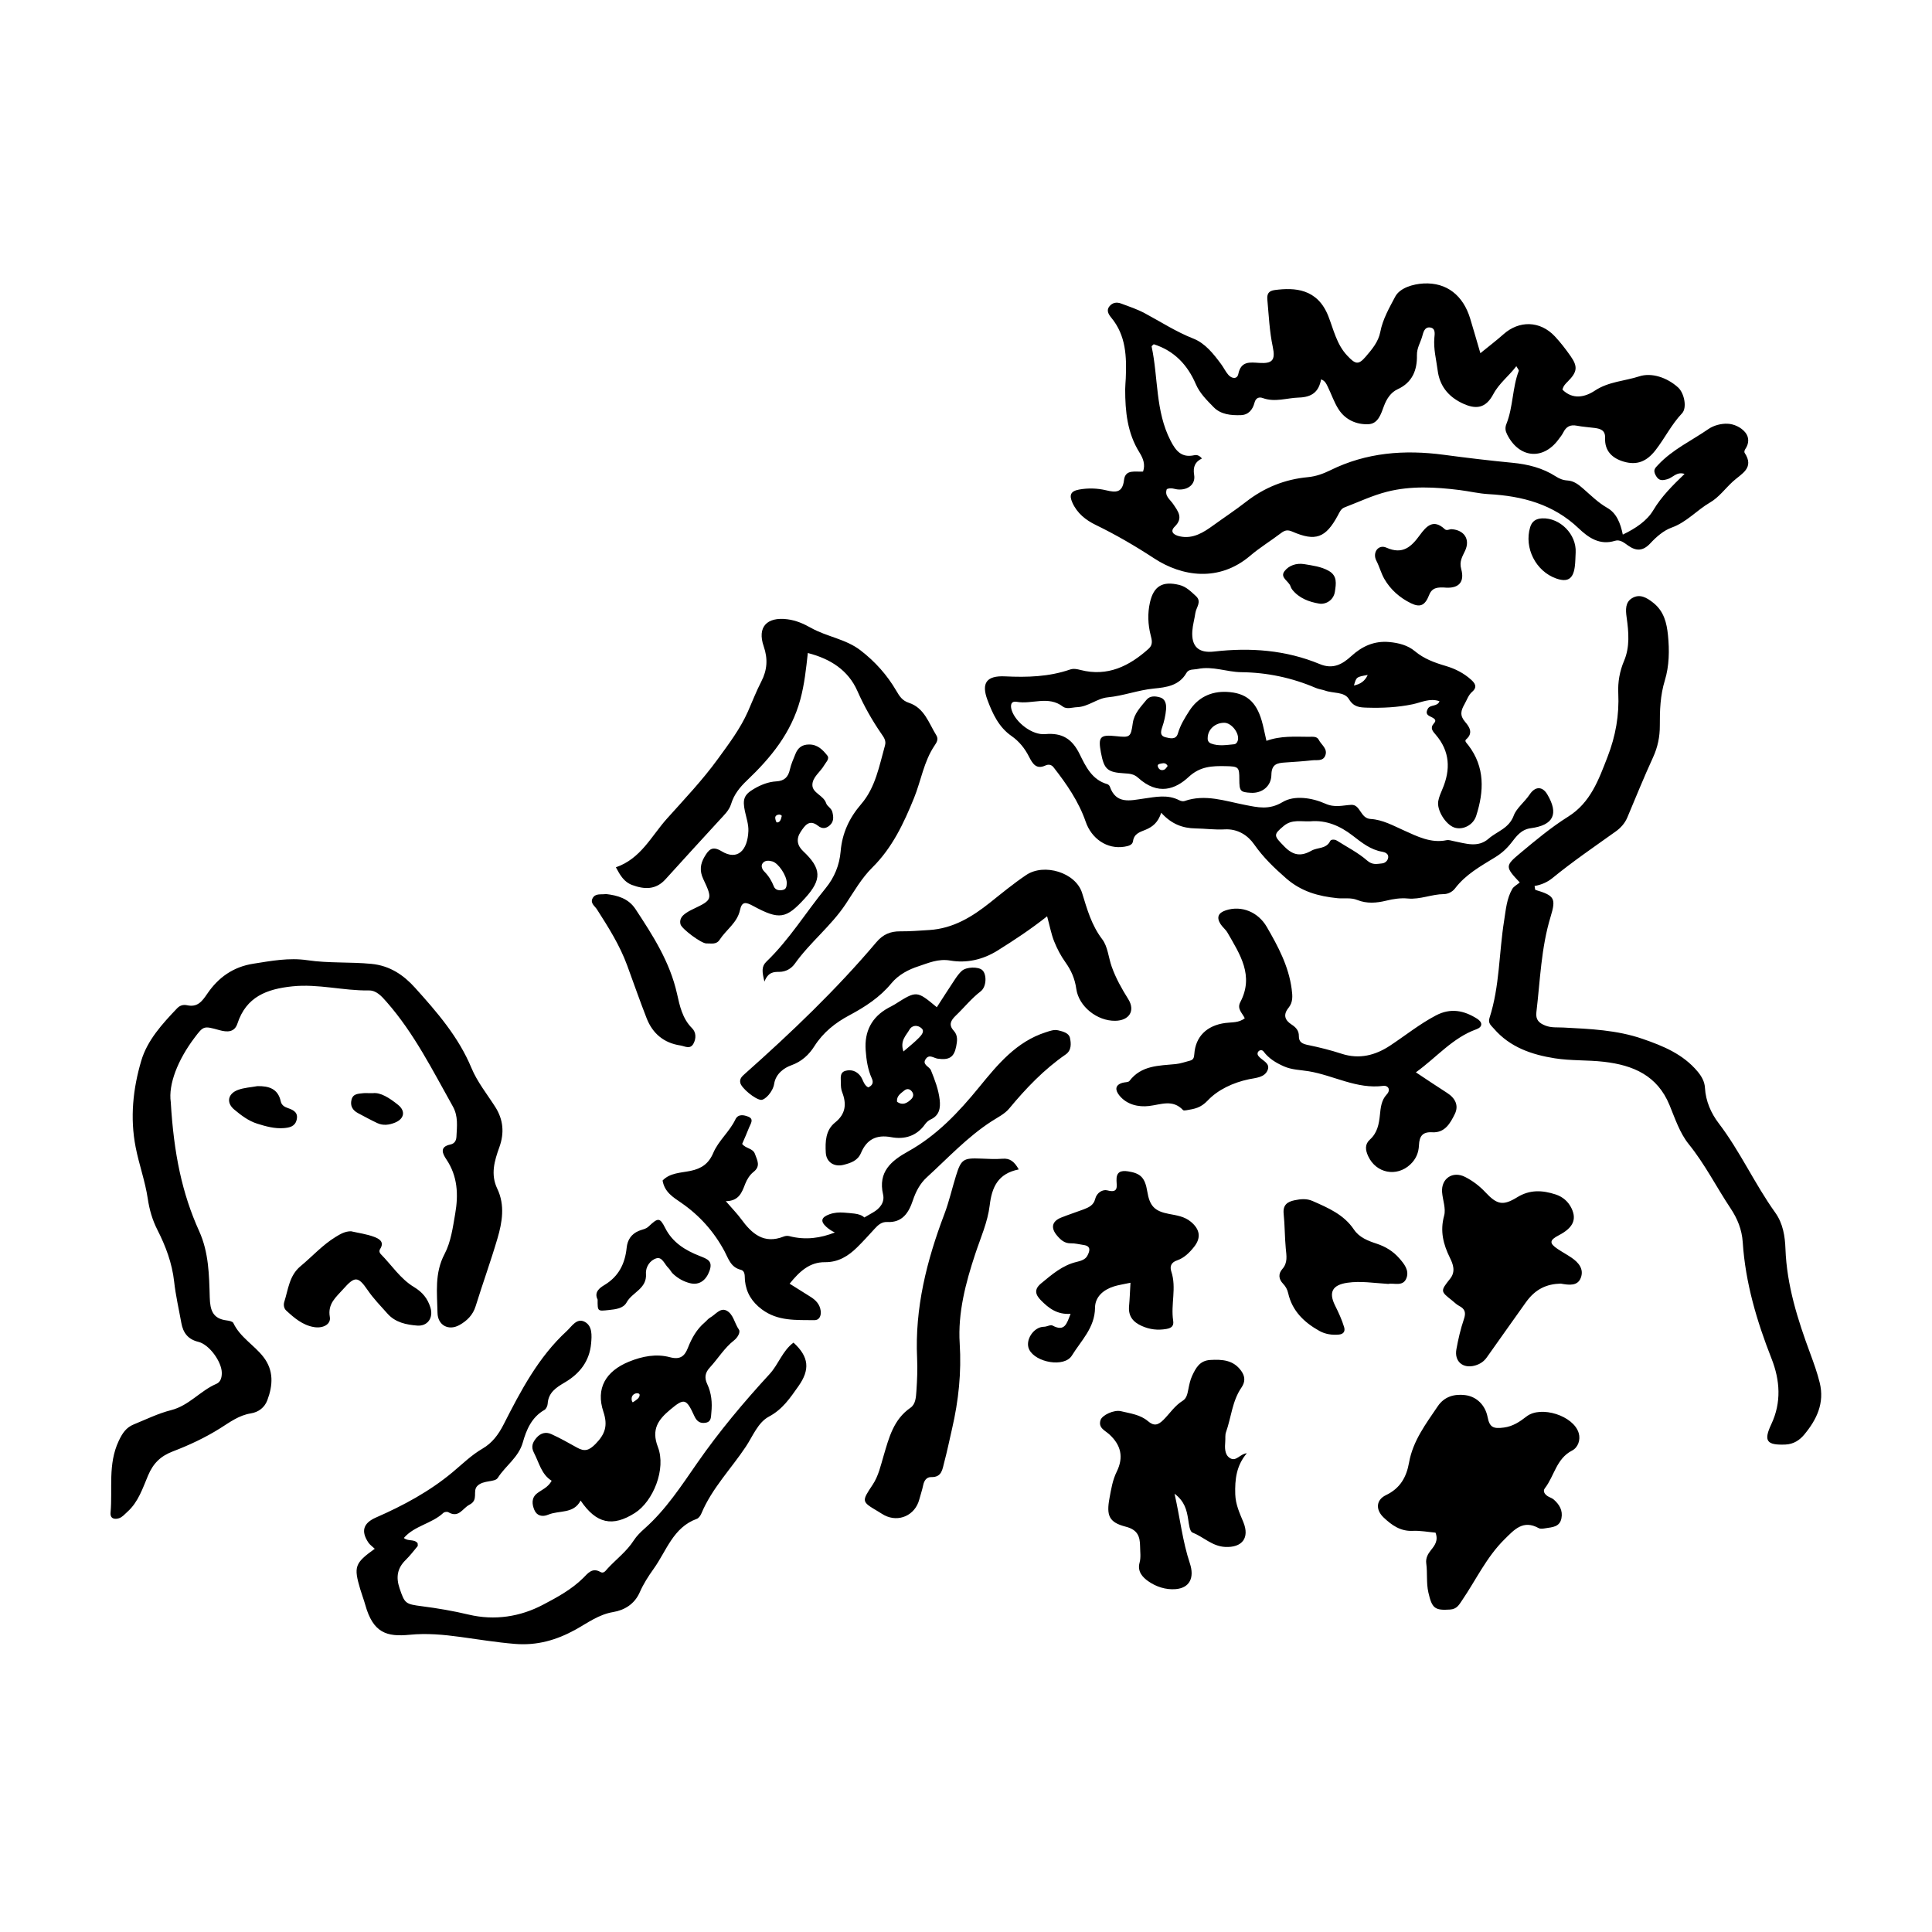 <?xml version="1.0" encoding="UTF-8"?>
<!-- Uploaded to: ICON Repo, www.svgrepo.com, Generator: ICON Repo Mixer Tools -->
<svg fill="#000000" width="800px" height="800px" version="1.1" viewBox="144 144 512 512" xmlns="http://www.w3.org/2000/svg">
 <path d="m365.25 470.62c-0.809-0.375-1.57-0.863-2.262-1.488-1.676-1.527-1.328-2.559 0.855-3.344 1.234-0.441 2.481-0.527 3.766-0.434 0.949 0.082 1.906 0.133 2.852 0.262 1.016 0.137 1.965 0.402 2.59 1.027 0.77-0.445 1.539-0.895 2.312-1.332 1.773-1.012 3.152-2.652 2.66-4.777-1.383-5.981 2.168-8.918 6.629-11.391 7.609-4.223 13.414-10.398 18.844-17.051 4.902-6 9.84-12.035 17.656-14.535 1.082-0.344 2.156-0.773 3.309-0.5 1.258 0.297 2.793 0.703 3.078 1.961 0.336 1.484 0.469 3.324-1.121 4.422-5.766 3.984-10.527 8.973-14.977 14.34-1.191 1.441-3.066 2.34-4.688 3.394-6.402 4.148-11.555 9.73-17.133 14.824-1.836 1.676-2.918 3.789-3.711 6.144-1.082 3.219-2.758 5.918-6.805 5.703-1.438-0.074-2.391 0.777-3.289 1.762-1.527 1.668-3.043 3.356-4.656 4.941-2.356 2.324-4.988 3.977-8.539 3.945-4.074-0.039-6.742 2.461-9.363 5.699 2.008 1.258 3.738 2.359 5.484 3.441 1.434 0.887 2.535 2.016 2.754 3.766 0.16 1.297-0.359 2.484-1.688 2.461-4.785-0.074-9.645 0.316-13.887-2.848-2.652-1.977-4.164-4.414-4.5-7.621-0.117-1.113 0.188-2.566-1.148-2.898-2.652-0.66-3.266-3.035-4.266-4.894-2.816-5.238-6.617-9.496-11.488-12.855-2.117-1.461-4.41-2.801-4.926-5.891 1.953-2.055 4.836-2.027 7.391-2.555 2.945-0.609 4.832-1.91 6.047-4.777 1.383-3.254 4.309-5.606 5.852-8.852 0.73-1.543 2.293-1.191 3.422-0.734 1.605 0.645 0.59 1.887 0.215 2.859-0.57 1.48-1.23 2.926-1.84 4.356 0.949 1.281 2.852 1.094 3.402 2.684 0.574 1.645 1.578 3.188-0.395 4.742-0.969 0.762-1.738 1.977-2.191 3.144-0.887 2.305-1.664 4.57-5.152 4.602 1.785 2.07 3.031 3.324 4.062 4.734 2.832 3.879 6.016 6.731 11.289 4.637 0.43-0.172 0.992-0.23 1.434-0.117 4.457 1.16 8.402 0.496 12.121-0.957zm180.59-229.57c-2.008 2.641-4.543 4.5-6.098 7.406-1.98 3.715-4.566 4.238-8.473 2.285-3.602-1.797-5.762-4.59-6.277-8.59-0.371-2.871-1.133-5.691-0.871-8.645 0.09-1.008 0.383-2.562-1.195-2.727-1.414-0.148-1.734 1.309-2.019 2.336-0.461 1.668-1.445 3.086-1.406 5.043 0.078 3.863-1.16 7.195-5.152 9.016-1.75 0.801-2.883 2.523-3.586 4.422-0.785 2.117-1.535 4.711-4.125 4.824-3.148 0.137-6.102-1.164-7.898-3.945-1.203-1.867-1.91-4.047-2.902-6.055-0.348-0.703-0.66-1.496-1.734-1.883-0.609 3.258-2.359 4.719-5.934 4.824-3.172 0.098-6.293 1.309-9.523 0.125-1.023-0.375-1.867 0-2.184 1.215-0.484 1.883-1.609 3.254-3.641 3.316-2.594 0.082-5.285-0.16-7.184-2.102-1.789-1.832-3.684-3.68-4.731-6.113-2.207-5.129-5.727-8.852-11.152-10.574-0.195 0.207-0.594 0.457-0.559 0.617 1.777 8.285 0.969 17.07 5.016 24.934 1.391 2.699 2.891 4.598 6.262 3.863 0.578-0.129 1.277-0.074 2.051 0.863-1.789 0.871-2.418 2.172-2.062 4.356 0.41 2.481-1.617 4.035-4.242 3.856-0.938-0.062-1.844-0.594-3-0.102-0.688 1.809 0.863 2.723 1.703 3.992 1.219 1.832 2.758 3.629 0.402 5.941-1.391 1.363-0.254 2.234 1.297 2.582 3.555 0.797 6.398-1.086 8.934-2.922 2.875-2.082 5.848-4.039 8.652-6.223 4.828-3.762 10.258-5.961 16.363-6.531 2.094-0.191 4.086-0.895 5.965-1.824 9.57-4.734 19.66-5.496 30.074-4.109 6.062 0.809 12.137 1.535 18.219 2.121 4.09 0.395 7.949 1.359 11.414 3.578 0.992 0.641 1.953 1.039 3.125 1.109 1.699 0.098 2.941 1.066 4.199 2.168 2.051 1.793 3.965 3.719 6.402 5.109 2.426 1.387 3.473 4.035 4.09 7.066 3.438-1.645 6.41-3.668 8.055-6.422 2.188-3.664 5.062-6.527 8.316-9.656-2.102-0.676-3.117 0.988-4.5 1.379-1.348 0.379-2.336 0.57-3.18-1.051-0.723-1.395-0.156-1.855 0.707-2.769 3.812-4.062 8.855-6.375 13.332-9.477 1.371-0.949 3.363-1.457 5.039-1.383 1.68 0.07 3.535 0.914 4.672 2.281 1.082 1.305 1.047 2.981-0.012 4.492-0.164 0.238-0.285 0.723-0.156 0.918 2.691 4.051-0.816 5.539-3.07 7.59-2.031 1.848-3.731 4.223-6.039 5.562-3.527 2.043-6.223 5.246-10.219 6.68-2.117 0.762-4.066 2.457-5.637 4.156-1.961 2.125-3.789 2.102-5.894 0.613-1.074-0.758-2.156-1.684-3.492-1.266-4.047 1.27-7.082-0.883-9.594-3.281-6.75-6.441-14.973-8.594-23.883-9.086-2.598-0.145-5.109-0.762-7.668-1.082-6.426-0.801-12.922-1.168-19.25 0.441-3.867 0.98-7.539 2.727-11.285 4.16-0.957 0.367-1.289 1.254-1.766 2.137-3.227 5.969-5.902 6.938-12.035 4.285-1.273-0.555-2.004-0.387-3.008 0.375-2.691 2.051-5.609 3.82-8.176 6.008-8.262 7.035-18.062 5.539-25.465 0.691-5-3.273-10.109-6.25-15.465-8.852-2.68-1.301-4.922-3.098-6.188-5.894-0.906-2.008-0.469-3.062 1.723-3.473 2.394-0.445 4.859-0.379 7.231 0.188 2.543 0.609 4.324 0.703 4.727-2.738 0.34-2.934 3.066-2.07 5.043-2.231 0.648-1.895 0.012-3.512-0.957-5.059-3.215-5.141-3.789-10.879-3.781-16.746 0.004-0.969 0.117-1.934 0.156-2.906 0.238-5.719 0.086-11.336-3.848-16.078-0.707-0.855-1.398-1.953-0.438-3.059 0.805-0.926 1.848-1.133 3.074-0.672 2.113 0.789 4.242 1.492 6.254 2.57 4.258 2.281 8.301 4.918 12.859 6.711 3.144 1.234 5.363 4.055 7.391 6.805 0.672 0.906 1.156 1.965 1.895 2.809 0.898 1.023 2.34 1.219 2.637-0.227 0.715-3.492 3.086-3.094 5.566-2.938 3.418 0.211 4.32-0.691 3.574-4.207-0.879-4.144-1.055-8.328-1.441-12.508-0.148-1.598 0.324-2.387 1.992-2.602 5.199-0.68 11.277-0.43 14.164 6.93 1.402 3.57 2.203 7.461 4.988 10.43 2.184 2.328 2.965 2.59 4.945 0.273 1.641-1.926 3.332-3.875 3.848-6.566 0.641-3.352 2.402-6.391 3.938-9.301 1.246-2.359 4.766-3.352 7.508-3.5 6.18-0.328 10.512 3.207 12.359 9.273 0.879 2.894 1.711 5.809 2.707 9.199 2.234-1.824 4.242-3.34 6.117-5.012 4.176-3.723 9.711-3.598 13.594 0.523 1.539 1.637 2.922 3.445 4.215 5.289 1.941 2.769 1.75 4.191-0.762 6.707-0.578 0.582-1.156 1.105-1.41 2.156 2.727 2.723 5.984 1.992 8.574 0.27 3.641-2.418 7.918-2.539 11.805-3.801 3.207-1.039 7.305 0.273 10.254 2.941 1.66 1.496 2.43 5.41 1.059 6.856-2.812 2.957-4.574 6.625-7.051 9.801-2.316 2.961-4.883 4.047-8.41 3.008-3.047-0.898-5.082-2.828-4.934-6.277 0.086-2.004-1.18-2.434-2.723-2.641-1.602-0.211-3.223-0.305-4.801-0.609-1.699-0.332-2.785 0.258-3.539 1.77-0.352 0.703-0.871 1.332-1.348 1.969-4.121 5.512-10.441 4.828-13.566-1.445-0.457-0.918-0.578-1.742-0.172-2.758 1.801-4.523 1.547-9.535 3.281-14.086 0.062-0.176-0.254-0.496-0.656-1.215zm-39.379 81.82c-0.77 1.684-1.984 2.434-3.652 2.797 0.641-2.273 0.641-2.273 3.652-2.797zm-15.262 38.789c-2.336 0.109-4.805-0.586-6.941 1.18-2.945 2.43-2.668 2.637 0.078 5.469 2.398 2.473 4.484 2.68 7.227 1.125 1.605-0.91 3.906-0.402 4.957-2.562 0.219-0.457 1.184-0.469 1.785-0.09 2.707 1.715 5.629 3.195 8.012 5.281 1.414 1.238 2.594 0.879 3.938 0.75 0.84-0.082 1.523-0.719 1.633-1.566 0.133-1.016-0.875-1.406-1.531-1.516-3.18-0.531-5.492-2.441-7.949-4.332-3.234-2.488-6.91-4.141-11.207-3.738zm-39.465-2.262c-0.84 2.582-2.289 3.723-4.133 4.492-1.457 0.609-3.051 0.984-3.344 3.043-0.145 1.027-1.242 1.285-2.266 1.453-4.688 0.762-8.75-2.203-10.273-6.621-1.836-5.328-5.051-10-8.527-14.434-0.469-0.602-1.207-0.898-2.144-0.465-2.426 1.117-3.394-0.457-4.359-2.356-1.094-2.16-2.594-4.047-4.641-5.469-3.359-2.336-5.008-5.914-6.363-9.547-1.672-4.481-0.242-6.484 4.66-6.25 5.867 0.285 11.617 0.121 17.227-1.809 0.922-0.316 1.812-0.133 2.801 0.121 7.137 1.824 12.883-1.004 18.043-5.648 1.191-1.07 0.848-2.297 0.523-3.57-0.734-2.863-0.836-5.793-0.199-8.645 0.992-4.434 3.402-5.766 7.812-4.672 1.824 0.453 3.074 1.758 4.379 2.945 1.629 1.484 0.062 3-0.148 4.488-0.227 1.598-0.695 3.168-0.805 4.766-0.277 4.117 1.648 5.922 5.773 5.445 9.609-1.105 19.02-0.406 28.016 3.328 3.465 1.441 5.941 0.074 8.312-2.094 2.871-2.625 6.07-4.113 10.09-3.754 2.504 0.227 4.926 0.867 6.75 2.398 2.453 2.055 5.242 3.062 8.184 3.93 2.512 0.734 4.82 1.906 6.758 3.66 0.961 0.867 1.781 1.91 0.273 3.203-0.98 0.84-1.383 2.144-2.016 3.262-0.969 1.711-1.324 2.981 0.156 4.707 1.012 1.18 2.293 2.891 0.285 4.617-0.551 0.473 0.145 1.016 0.547 1.543 4.461 5.816 4.199 12.238 2.09 18.766-0.809 2.508-3.633 3.816-5.801 3.066-2.289-0.793-4.672-4.598-4.242-7 0.199-1.094 0.664-2.156 1.105-3.191 2.203-5.164 2.008-10.012-1.793-14.422-0.746-0.867-1.578-1.723-0.504-2.93 0.297-0.332 0.648-0.754 0.172-1.227-0.781-0.773-2.793-0.758-1.746-2.695 0.641-1.191 2.539-0.488 3.09-1.996-2.531-0.91-4.844 0.328-7.125 0.805-4.008 0.832-7.992 1.016-12.039 0.895-1.965-0.059-3.547-0.117-4.84-2.266-1.203-2.004-4.176-1.48-6.301-2.254-0.707-0.258-1.648-0.352-2.5-0.715-6.293-2.699-12.883-4.09-19.734-4.164-3.848-0.043-7.559-1.68-11.508-0.859-1.094 0.23-2.383-0.047-3.019 1.07-1.93 3.379-5.363 3.809-8.598 4.121-4.172 0.402-8.082 1.93-12.238 2.332-2.848 0.273-5.148 2.496-8.133 2.609-1.285 0.047-2.746 0.629-3.785-0.168-3.848-2.945-8.168-0.527-12.199-1.25-1.676-0.301-1.723 1.102-1.324 2.293 1.051 3.16 5.383 6.582 8.855 6.266 4.527-0.41 7.152 1.277 9.133 5.309 1.59 3.231 3.25 6.793 7.309 7.941 0.273 0.078 0.594 0.383 0.688 0.652 1.652 4.762 5.449 3.676 8.918 3.191 3.203-0.445 6.367-1.176 9.469 0.426 0.402 0.207 1 0.355 1.391 0.219 5.484-1.926 10.719-0.008 15.996 1.012 3.426 0.66 6.379 1.438 10.047-0.762 3.09-1.855 7.801-1.113 11.242 0.422 2.582 1.156 4.57 0.457 6.891 0.332 2.5-0.137 2.367 3.586 5.156 3.746 3.184 0.184 6.004 1.77 8.949 3.09 3.352 1.504 7.074 3.414 11.191 2.527 0.586-0.125 1.266 0.137 1.895 0.258 3.141 0.605 6.394 1.828 9.227-0.652 2.246-1.973 5.394-2.676 6.68-6.16 0.699-1.91 2.902-3.598 4.211-5.562 1.469-2.199 3.371-2.211 4.672-0.012 3.051 5.16 1.684 8.145-4.375 8.957-2.606 0.348-3.867 2.203-5.168 3.871-1.234 1.582-2.606 2.805-4.277 3.828-3.84 2.359-7.82 4.547-10.633 8.254-0.711 0.934-1.891 1.5-2.938 1.508-3.242 0.02-6.273 1.477-9.57 1.168-1.906-0.18-3.832 0.105-5.75 0.578-2.512 0.621-5.137 0.828-7.629-0.18-1.738-0.703-3.519-0.305-5.273-0.48-5.019-0.512-9.559-1.73-13.605-5.266-3.168-2.769-6.043-5.523-8.477-9-1.66-2.375-4.344-4.172-7.812-3.973-2.566 0.148-5.16-0.215-7.742-0.254-3.379-0.055-6.324-1.117-9.066-4.144zm-262.48 76.656c0.812 13.754 3.019 24.266 7.535 34.234 2.543 5.613 2.633 11.625 2.797 17.562 0.094 3.398 0.824 5.633 4.508 6.078 0.617 0.078 1.551 0.266 1.742 0.68 1.785 3.797 5.519 5.832 7.973 9.004 2.789 3.602 2.512 7.531 1.035 11.469-0.715 1.91-2.305 3.152-4.359 3.481-3.141 0.5-5.523 2.297-8.137 3.945-3.914 2.465-8.188 4.469-12.516 6.121-3.297 1.262-5.223 3.152-6.598 6.41-1.414 3.34-2.566 6.984-5.422 9.562-0.707 0.641-1.402 1.465-2.254 1.746-1.094 0.355-2.41 0.207-2.258-1.492 0.566-6.324-0.75-12.789 2.156-18.973 0.988-2.102 1.984-3.574 3.992-4.394 3.277-1.336 6.504-2.926 9.91-3.785 4.734-1.199 7.719-5.141 12-6.973 1.117-0.48 1.422-1.664 1.422-2.879 0.004-2.918-3.289-7.539-6.219-8.246-2.769-0.668-4.043-2.422-4.508-5.027-0.656-3.644-1.5-7.269-1.906-10.945-0.543-4.902-2.242-9.395-4.434-13.703-1.344-2.644-2.121-5.359-2.555-8.27-0.684-4.621-2.309-9.027-3.207-13.625-1.531-7.836-0.707-15.539 1.492-22.949 1.605-5.414 5.57-9.758 9.496-13.875 0.754-0.793 1.676-1.016 2.648-0.805 2.75 0.598 3.949-1.008 5.344-3.055 2.906-4.273 6.824-7.113 12.191-7.953 4.789-0.75 9.449-1.652 14.387-0.922 5.574 0.828 11.266 0.414 16.906 0.961 4.91 0.473 8.543 2.965 11.566 6.324 5.824 6.465 11.527 13.016 14.957 21.266 1.527 3.68 4.133 6.914 6.305 10.316 2.164 3.387 2.441 6.934 1.098 10.664-1.301 3.609-2.387 7.195-0.562 11.008 2.09 4.363 1.328 8.867 0.047 13.219-1.77 6.016-3.914 11.922-5.773 17.914-0.73 2.359-2.301 3.891-4.293 5.004-2.883 1.609-5.758 0.07-5.816-3.238-0.098-5.254-0.828-10.488 1.879-15.605 1.68-3.18 2.188-7.059 2.816-10.695 0.863-4.988 0.656-9.902-2.34-14.352-1.047-1.551-1.871-3.328 1.035-3.945 1.168-0.25 1.582-1.074 1.629-2.098 0.125-2.715 0.512-5.387-0.961-8.008-5.359-9.547-10.242-19.375-17.555-27.695-1.348-1.535-2.699-3.062-4.703-3.035-6.789 0.102-13.418-1.801-20.281-1.082-6.781 0.707-12.211 2.762-14.539 9.855-0.785 2.402-2.766 2.312-4.82 1.738-4.141-1.148-4.16-1.141-6.559 2.035-4.445 5.887-6.961 12.359-6.293 17.027zm357.5-58.191c-3.93-4.164-3.883-4.422 0.129-7.773 4.094-3.418 8.184-6.84 12.711-9.68 5.91-3.703 8.062-9.742 10.426-15.84 2.141-5.523 3.117-11.035 2.84-16.938-0.133-2.84 0.359-5.734 1.539-8.508 1.562-3.676 1.223-7.644 0.68-11.484-0.293-2.07-0.379-4.043 1.445-5.129 2.035-1.215 3.871-0.16 5.656 1.27 2.805 2.246 3.523 5.344 3.848 8.531 0.41 4.023 0.344 8.184-0.832 12.02-1.219 3.977-1.34 7.938-1.324 11.957 0.012 2.965-0.555 5.699-1.801 8.422-2.41 5.25-4.578 10.613-6.82 15.941-0.656 1.551-1.77 2.766-3.062 3.691-5.644 4.039-11.383 7.941-16.762 12.344-1.359 1.113-3.008 1.82-4.746 2.106 0.109 0.539 0.105 1.004 0.227 1.039 5.055 1.5 5.5 2.246 4.019 7.109-2.516 8.246-2.758 16.82-3.766 25.289-0.25 2.066 0.727 2.906 2.379 3.562 1.566 0.621 3.18 0.434 4.785 0.516 7.078 0.367 14.172 0.652 20.969 3 5.457 1.883 10.727 4.031 14.598 8.668 1.102 1.324 1.855 2.715 1.941 4.316 0.195 3.551 1.637 6.754 3.629 9.367 5.703 7.477 9.543 16.086 14.992 23.691 2.059 2.871 2.59 6.25 2.711 9.633 0.359 9.66 3.231 18.703 6.543 27.641 0.949 2.57 1.871 5.117 2.531 7.785 1.348 5.457-0.828 9.855-4.125 13.809-1.164 1.395-2.758 2.508-4.945 2.602-4.973 0.203-5.863-0.922-3.758-5.383 2.731-5.785 2.316-11.66 0.074-17.363-3.922-9.969-6.938-20.129-7.641-30.867-0.219-3.336-1.402-6.254-3.227-8.988-3.75-5.625-6.777-11.684-11.082-17.008-2.359-2.918-3.629-6.785-5.094-10.348-3.223-7.832-9.602-10.582-17.395-11.477-4.336-0.5-8.742-0.246-13.008-0.922-6.074-0.957-11.879-2.918-16.133-7.852-0.727-0.844-1.633-1.422-1.164-2.863 2.703-8.375 2.496-17.203 3.871-25.785 0.457-2.863 0.668-5.809 2.16-8.387 0.379-0.652 1.191-1.051 1.98-1.715zm-303.44 176.58c-0.75-0.711-1.301-1.078-1.648-1.586-2.09-3.078-1.395-5.227 1.98-6.703 7.242-3.172 14.195-6.91 20.277-11.988 2.598-2.164 4.981-4.535 7.945-6.262 2.547-1.48 4.215-3.691 5.606-6.426 4.539-8.922 9.203-17.832 16.73-24.746 1.332-1.227 2.644-3.555 4.762-2.43 2.047 1.09 1.875 3.606 1.688 5.719-0.422 4.691-3.008 8.008-6.953 10.324-2.266 1.332-4.383 2.664-4.562 5.672-0.035 0.574-0.402 1.371-0.863 1.633-3.371 1.922-4.773 5.227-5.727 8.617-1.117 3.961-4.566 6.148-6.629 9.383-0.789 1.238-3.812 0.512-5.43 2.152-1.367 1.391 0.453 3.68-2.07 4.957-1.848 0.941-2.801 3.629-5.598 1.996-0.312-0.184-1.047-0.082-1.32 0.172-3.055 2.875-7.644 3.375-10.473 6.648 1.102 0.984 2.719 0.207 3.644 1.387 0 0.262 0.121 0.645-0.02 0.816-1.023 1.25-2.023 2.527-3.168 3.656-2.207 2.172-2.582 4.547-1.594 7.481 1.371 4.055 1.539 4.188 5.941 4.758 4.141 0.531 8.281 1.238 12.344 2.207 6.945 1.652 13.707 0.559 19.711-2.598 3.684-1.934 7.59-4.039 10.688-7.117 1.191-1.184 2.356-2.832 4.535-1.578 0.898 0.516 1.387-0.348 1.938-0.941 2.297-2.473 5.043-4.512 6.906-7.418 0.77-1.203 1.852-2.242 2.93-3.199 5.602-4.984 9.656-11.227 13.875-17.297 5.812-8.367 12.328-16.129 19.211-23.613 2.359-2.57 3.398-6.156 6.32-8.312 4.148 3.793 4.402 7.18 1.293 11.566-2.203 3.113-4.172 6.106-7.816 8.047-2.91 1.551-4.258 5.176-6.121 7.973-3.922 5.891-8.977 11.035-11.766 17.684-0.234 0.559-0.695 1.242-1.211 1.43-6.301 2.281-8.031 8.5-11.441 13.242-1.406 1.957-2.731 4.035-3.691 6.231-1.391 3.168-4.098 4.734-7.027 5.227-3.856 0.648-6.766 2.871-9.953 4.637-5.062 2.801-10.23 4.297-16.164 3.801-4.844-0.402-9.602-1.191-14.391-1.844-4.469-0.609-8.875-1.023-13.473-0.57-6.019 0.586-9.648-0.469-11.727-7.938-0.391-1.395-0.918-2.75-1.332-4.141-1.773-5.984-1.461-6.906 3.844-10.707zm63.902-180.6c6.609-2.266 9.406-8.285 13.527-12.887 4.617-5.152 9.395-10.168 13.492-15.812 2.934-4.043 5.926-7.984 7.965-12.566 1.18-2.652 2.211-5.383 3.547-7.953 1.59-3.066 1.781-6.047 0.648-9.32-1.777-5.133 0.828-7.871 6.25-7.191 2.348 0.293 4.367 1.207 6.273 2.277 4.219 2.371 9.207 2.934 13.137 5.965 3.871 2.984 7.047 6.539 9.488 10.727 0.836 1.434 1.562 2.594 3.32 3.172 4.113 1.344 5.269 5.371 7.273 8.609 0.656 1.055 0.051 1.949-0.445 2.684-2.871 4.238-3.586 9.305-5.457 13.918-2.723 6.715-5.781 13.219-11.043 18.422-2.875 2.84-4.891 6.414-7.078 9.703-3.891 5.848-9.445 10.137-13.465 15.789-0.922 1.297-2.363 2.168-4.137 2.176-1.453 0.004-2.926 0.027-3.93 2.582-0.637-2.637-0.816-4 0.527-5.293 6.066-5.828 10.434-13.031 15.719-19.492 2.277-2.785 3.644-6.074 3.949-9.715 0.402-4.805 2.266-8.855 5.453-12.551 3.789-4.398 4.781-10.121 6.305-15.543 0.352-1.254-0.285-2.113-0.953-3.078-2.465-3.578-4.586-7.32-6.359-11.34-2.414-5.461-7.07-8.52-13.141-10.066-0.465 4.25-0.891 8.262-1.977 12.277-2.406 8.879-7.789 15.434-14.148 21.488-1.898 1.809-3.434 3.699-4.211 6.262-0.516 1.695-1.879 2.945-3.066 4.246-4.769 5.215-9.562 10.41-14.293 15.66-2.59 2.879-5.617 2.742-8.863 1.543-2.129-0.781-3.164-2.547-4.309-4.691zm166.66 40.008c-0.617-1.359-2.141-2.461-1.184-4.273 3.703-7.019-0.102-12.691-3.402-18.426-0.477-0.828-1.309-1.445-1.828-2.254-1.129-1.773-0.637-2.977 1.391-3.648 4.195-1.387 8.59 0.477 10.852 4.383 3.004 5.18 5.793 10.379 6.602 16.473 0.25 1.887 0.371 3.484-0.836 4.981-1.453 1.797-1.027 3.238 0.793 4.414 1.137 0.738 1.98 1.594 1.949 3.09-0.035 1.629 0.992 2.055 2.457 2.356 2.988 0.613 5.969 1.359 8.867 2.305 4.719 1.543 8.965 0.414 12.875-2.168 4.035-2.668 7.805-5.711 12.121-7.981 3.91-2.059 7.441-1.32 10.902 0.859 1.527 0.961 1.512 2.199-0.199 2.816-6.309 2.277-10.469 7.402-16.012 11.402 2.973 1.965 5.586 3.746 8.254 5.441 2.176 1.379 3.172 3.352 2.066 5.598-1.195 2.422-2.621 5.051-5.992 4.848-2.566-0.156-3.41 1.055-3.512 3.422-0.082 1.949-0.746 3.652-2.312 5.121-3.598 3.367-9.031 2.34-11.137-2.195-0.773-1.656-0.934-3.164 0.441-4.406 1.98-1.789 2.406-4.066 2.66-6.539 0.195-1.898 0.363-3.875 1.789-5.406 1.227-1.32 0.293-2.449-0.844-2.301-7.066 0.941-13.172-2.758-19.801-3.863-2.211-0.367-4.465-0.359-6.621-1.316-2.121-0.945-3.969-2.066-5.367-3.934-0.289-0.387-0.852-0.469-1.262-0.094-0.387 0.359-0.422 0.848-0.102 1.281 0.906 1.219 3.219 1.828 2.461 3.738-0.801 2.012-3.164 2.062-4.988 2.445-4.184 0.883-8.215 2.785-10.887 5.617-1.879 1.992-3.512 2.231-5.598 2.582-0.316 0.051-0.793 0.133-0.949-0.031-2.754-2.922-5.801-1.465-9.031-1.082-2.734 0.324-5.891-0.312-7.894-2.852-1.055-1.336-1.191-2.703 0.906-3.305 0.613-0.176 1.516-0.094 1.816-0.488 3.156-4.16 7.801-4.023 12.281-4.469 1.266-0.125 2.496-0.582 3.742-0.898 0.91-0.23 1.098-0.781 1.164-1.742 0.309-4.633 3.285-7.582 8.203-8.246 1.742-0.234 3.578 0 5.164-1.254zm50.551 136.32c-1.934-0.168-4.016-0.574-6.07-0.477-3.238 0.148-5.543-1.523-7.66-3.519-2.188-2.062-2.07-4.672 0.598-5.949 3.809-1.824 5.438-4.805 6.121-8.645 1.023-5.746 4.465-10.258 7.613-14.918 1.742-2.578 4.398-3.281 7.203-2.949 3.184 0.379 5.398 2.773 5.984 5.773 0.535 2.734 1.441 3.227 4.367 2.824 2.359-0.32 4.156-1.523 5.969-2.934 3.805-2.961 12.488-0.211 13.828 4.422 0.52 1.789-0.184 3.805-1.77 4.621-4.18 2.148-4.695 6.75-7.207 9.988-0.594 0.762-0.051 1.539 0.652 2.035 0.52 0.367 1.207 0.523 1.68 0.934 1.5 1.309 2.481 2.891 2.059 5-0.457 2.289-2.391 2.336-4.125 2.613-0.629 0.102-1.414 0.246-1.906-0.023-4.141-2.285-6.449 0.398-9.059 2.973-4.762 4.703-7.535 10.734-11.227 16.148-0.812 1.195-1.379 2.34-3.207 2.461-4.051 0.273-4.781-0.332-5.734-4.519-0.586-2.574-0.215-5.144-0.562-7.691-0.188-1.395 0.41-2.5 1.238-3.531 1.023-1.27 2.008-2.551 1.215-4.637zm-50.012-21.039c-2.769 3.269-3.184 6.934-3.059 10.887 0.09 2.719 1.16 4.973 2.137 7.344 1.734 4.219-0.32 6.824-4.836 6.59-3.438-0.18-5.719-2.668-8.656-3.82-0.727-0.285-0.926-2.25-1.121-3.484-0.383-2.426-0.895-4.731-3.613-6.805 1.48 6.566 2.125 12.66 4.062 18.469 1.258 3.781-0.039 6.527-3.797 6.828-2.602 0.211-5.207-0.656-7.262-2.117-1.395-0.992-2.934-2.508-2.266-4.922 0.379-1.355 0.141-2.887 0.129-4.34-0.023-2.617-0.68-4.371-3.793-5.172-4.441-1.145-5.18-2.914-4.305-7.617 0.438-2.363 0.809-4.734 1.91-6.969 1.875-3.816 1.156-7.035-1.984-9.898-1.16-1.051-2.957-1.688-2.312-3.758 0.41-1.324 3.574-2.812 5.422-2.363 2.477 0.598 5.121 0.902 7.164 2.648 1.547 1.32 2.621 1.102 4.082-0.352 1.691-1.684 2.996-3.766 5.102-5.059 1.027-0.629 1.25-1.789 1.477-2.926 0.25-1.258 0.5-2.559 1.039-3.707 0.957-2.039 1.988-4.016 4.773-4.18 3.195-0.188 6.156 0 8.219 2.879 1.047 1.457 1.133 2.891 0.062 4.441-2.449 3.555-2.695 7.898-4.094 11.836-0.258 0.73-0.129 1.594-0.191 2.394-0.125 1.641-0.223 3.516 1.219 4.438 1.684 1.07 2.684-1.129 4.492-1.266zm-52.918-142.3c-4.492 3.543-8.777 6.356-13.145 9.082-3.977 2.484-8.289 3.363-12.477 2.648-3.277-0.562-5.863 0.664-8.457 1.508-2.574 0.832-5.277 2.191-7.223 4.555-3.016 3.664-6.941 6.215-11.121 8.445-3.711 1.98-6.914 4.504-9.273 8.215-1.383 2.176-3.301 4.043-6.176 5.059-1.742 0.613-4.043 2.168-4.465 4.887-0.328 2.102-2.441 4.344-3.508 4.246-1.539-0.137-5.133-3.082-5.461-4.484-0.262-1.133 0.465-1.758 1.207-2.422 12.305-10.938 24.207-22.285 34.848-34.875 1.758-2.082 3.719-2.898 6.301-2.879 2.578 0.02 5.156-0.191 7.734-0.352 6.32-0.398 11.352-3.5 16.059-7.246 3.156-2.512 6.258-5.078 9.613-7.332 4.75-3.199 13.141-0.668 14.82 4.785 1.328 4.316 2.492 8.527 5.336 12.258 1.469 1.926 1.641 4.816 2.5 7.234 1.082 3.055 2.656 5.852 4.383 8.609 1.945 3.098 0.25 5.707-3.465 5.75-4.75 0.062-9.645-3.762-10.301-8.461-0.375-2.68-1.34-4.894-2.883-7.051-1.211-1.691-2.207-3.594-2.981-5.527s-1.148-4.023-1.867-6.652zm-109.82 128.82c1.062-0.715 1.816-1.148 1.832-1.977 0.008-0.441-0.652-0.531-1.078-0.391-0.848 0.285-1.145 0.945-1.016 1.801 0.066 0.438 0.316 0.527 0.262 0.566zm-13.805 26.012c-1.875 3.625-5.695 2.519-8.602 3.75-1.562 0.66-3.027 0.281-3.668-1.273-0.613-1.48-0.832-3.184 0.746-4.402 1.246-0.961 2.84-1.504 3.852-3.32-2.738-1.688-3.324-4.793-4.711-7.445-0.82-1.578-0.348-2.738 0.684-3.941 1.098-1.281 2.5-1.633 3.922-0.984 2.344 1.066 4.598 2.336 6.848 3.594 1.965 1.102 3.16 0.77 4.887-0.992 2.582-2.633 3.281-4.902 2.078-8.512-2.07-6.199 0.609-10.758 6.773-13.281 3.562-1.453 7.25-2.148 10.879-1.176 2.754 0.738 3.902-0.348 4.734-2.469 1.02-2.594 2.332-4.953 4.488-6.777 0.492-0.418 0.895-0.977 1.445-1.281 1.371-0.758 2.602-2.621 4.219-1.875 1.906 0.883 2.18 3.379 3.359 5.055 0.488 0.691-0.293 2.106-1.285 2.883-2.57 2.008-4.234 4.832-6.414 7.195-1.203 1.309-1.508 2.621-0.688 4.367 1.117 2.367 1.375 4.953 1.094 7.578-0.121 1.109 0.043 2.391-1.461 2.672-1.453 0.277-2.383-0.312-3.027-1.727-2.156-4.723-2.68-4.859-6.445-1.703-3.082 2.582-5.051 5.152-3.231 9.871 2.242 5.82-1.262 14.402-6.078 17.473-5.93 3.777-10.25 2.871-14.398-3.277zm116.11-87.754c-5.547 1.102-7.129 4.738-7.699 9.512-0.539 4.473-2.43 8.641-3.844 12.922-2.527 7.625-4.625 15.59-4.109 23.691 0.488 7.699-0.301 15.129-2.016 22.555-0.688 2.988-1.297 5.996-2.09 8.957-0.477 1.785-0.602 3.969-3.418 3.898-1.273-0.035-1.914 0.941-2.168 2.203-0.254 1.266-0.695 2.488-1.023 3.742-1.098 4.176-5.441 6.144-9.254 4.164-0.57-0.297-1.098-0.676-1.656-1.004-4.414-2.613-4.418-2.613-1.445-7.078 1.551-2.332 2.125-5.047 2.902-7.668 1.422-4.785 2.617-9.621 7.125-12.734 1.379-0.949 1.457-2.84 1.566-4.406 0.199-2.894 0.32-5.812 0.188-8.707-0.629-13.324 2.551-25.891 7.227-38.215 1.254-3.301 2.027-6.781 3.082-10.16 1.355-4.363 1.957-4.734 6.547-4.543 1.934 0.082 3.887 0.191 5.809 0.039 1.906-0.152 3.062 0.688 4.277 2.832zm29.605 30.035c-1.887 0.406-3.156 0.582-4.367 0.961-2.789 0.871-5.008 2.754-5.027 5.652-0.039 5.309-3.703 8.734-6.133 12.68-2 3.238-9.621 1.848-11.316-1.602-1.191-2.434 1.18-6.027 3.93-6.031 0.762-0.004 1.711-0.609 2.246-0.324 3.258 1.746 3.789-0.516 4.793-3.102-3.559 0.25-5.82-1.504-7.883-3.613-1.461-1.492-1.832-2.879 0.066-4.441 2.875-2.367 5.672-4.824 9.422-5.703 1.145-0.27 2.316-0.629 2.848-1.648 0.566-1.094 1.145-2.543-1.004-2.84-1.117-0.152-2.234-0.465-3.344-0.438-1.668 0.039-2.672-0.867-3.648-2-1.773-2.059-1.438-3.824 1.051-4.824 1.938-0.781 3.938-1.414 5.894-2.152 1.375-0.516 2.707-1.109 3.109-2.754 0.418-1.719 2.019-2.637 3.258-2.301 2.93 0.789 2.469-1.027 2.406-2.582-0.094-2.285 1.09-2.766 3.059-2.461 3.348 0.516 4.496 1.688 5.094 5.34 0.633 3.859 1.938 5.211 5.723 5.938 2.055 0.391 4.121 0.656 5.84 2.094 2.402 2.004 2.754 4.227 0.836 6.641-1.219 1.535-2.633 2.941-4.5 3.578-1.648 0.566-1.965 1.648-1.52 2.996 1.414 4.293-0.188 8.668 0.48 12.969 0.215 1.363-0.363 1.965-1.812 2.215-2.301 0.395-4.402 0.145-6.516-0.801-2.316-1.031-3.602-2.606-3.359-5.258 0.176-1.91 0.238-3.828 0.375-6.188zm114.02 0.223c-3.68 0.102-6.719 1.383-9.301 5.055-3.398 4.832-6.883 9.629-10.273 14.477-0.77 1.102-1.793 1.793-3.102 2.168-3.18 0.922-5.562-1.02-4.973-4.289 0.488-2.691 1.105-5.387 1.988-7.973 0.594-1.727 0.316-2.715-1.258-3.527-0.703-0.367-1.285-0.977-1.918-1.477-3.023-2.383-3.094-2.441-0.465-5.738 1.535-1.926 0.73-3.926-0.035-5.477-1.797-3.648-2.684-7.125-1.559-11.234 0.516-1.887-0.387-4.137-0.543-6.227-0.266-3.602 2.816-5.703 6.125-4.012 1.98 1.012 3.781 2.367 5.356 4.051 3.082 3.293 4.664 3.641 8.426 1.32 3.379-2.078 6.691-1.875 10.164-0.75 1.922 0.625 3.391 1.902 4.254 3.723 1.41 2.981 0.328 5.168-3.398 7.106-2.488 1.293-2.57 2.106-0.312 3.621 1.203 0.809 2.484 1.496 3.68 2.309 1.855 1.262 3.32 2.973 2.496 5.266-0.816 2.262-2.984 2.047-5.352 1.609zm-175.88-48.176c1.457 1.027 2.652 0.375 3.715-0.656 0.594-0.578 0.801-1.328 0.211-2.086-0.59-0.754-1.352-0.801-2.023-0.242-0.926 0.77-2.094 1.445-1.902 2.984zm1.699-13.336c1.66-1.449 2.992-2.477 4.144-3.676 0.594-0.621 1.52-1.637 0.688-2.434-0.988-0.949-2.516-0.965-3.258 0.348-0.863 1.531-2.562 2.894-1.574 5.762zm-9.348 9.516c1.113-0.477 1.473-1.258 0.98-2.34-1.09-2.383-1.461-4.941-1.648-7.5-0.359-4.957 1.57-8.785 5.996-11.227 0.566-0.312 1.156-0.578 1.699-0.922 5.828-3.688 5.824-3.688 11.16 0.746 1.602-2.473 3.172-4.941 4.797-7.379 0.531-0.801 1.113-1.609 1.82-2.25 1.23-1.105 4.387-1.156 5.434-0.207 1.219 1.102 1.156 4.414-0.422 5.621-2.465 1.879-4.356 4.289-6.562 6.394-1.387 1.32-2 2.5-0.559 4.074 1.133 1.242 0.898 2.742 0.629 4.129-0.562 2.863-1.84 3.68-4.879 3.254-1.055-0.148-2.188-1.219-3.106-0.035-1.25 1.621 0.871 2.059 1.293 3.106 1.023 2.531 2.004 5.082 2.316 7.816 0.25 2.219-0.078 4.164-2.414 5.231-0.566 0.258-1.102 0.742-1.461 1.25-2.227 3.168-5.469 4.086-8.957 3.434-3.992-0.746-6.516 0.629-8.027 4.191-0.879 2.066-2.703 2.644-4.59 3.133-2.512 0.648-4.598-0.695-4.734-3.223-0.16-2.926-0.07-5.953 2.473-7.996 2.828-2.266 3.082-4.926 1.855-8.062-0.285-0.727-0.344-1.582-0.328-2.375 0.02-1.227-0.422-2.82 1.262-3.266 1.469-0.383 2.875 0.055 3.883 1.348 0.762 0.977 0.871 2.406 2.09 3.055zm-22.902-71.93c0.02-0.086-0.273-0.41-0.824-0.359-0.488 0.047-0.949 0.348-0.906 0.906 0.031 0.418 0.258 1.156 0.426 1.164 0.727 0.035 1.055-0.535 1.305-1.711zm1.324 17.711c-0.016-1.898-2.176-5.203-3.832-5.672-0.883-0.25-2.027-0.348-2.609 0.566-0.449 0.695-0.074 1.559 0.52 2.152 1.137 1.137 1.918 2.449 2.516 3.953 0.391 0.977 1.512 1.133 2.473 0.867 0.938-0.258 0.883-1.172 0.934-1.867zm-21.328 16.066c-1.324 0.004-6.477-3.836-6.82-5.039-0.305-1.082 0.148-1.949 0.891-2.586 0.719-0.613 1.594-1.074 2.457-1.488 5.062-2.41 5.207-2.586 2.676-7.945-1.023-2.172-0.801-4.019 0.344-5.938 1.074-1.797 1.992-2.969 4.512-1.434 4.227 2.578 6.902-0.258 7.098-5.375 0.066-1.73-0.547-3.492-0.918-5.227-0.676-3.164-0.242-4.379 2.379-5.922 1.828-1.074 3.809-1.871 5.926-1.992 2.137-0.117 3.172-1.125 3.613-3.156 0.305-1.402 0.93-2.738 1.461-4.086 0.652-1.656 1.758-2.547 3.684-2.531 2.238 0.016 3.566 1.422 4.754 2.902 0.707 0.879-0.328 1.754-0.793 2.574-1.023 1.812-3.195 3.195-3.144 5.316 0.051 2.102 2.969 2.672 3.656 4.793 0.258 0.797 1.387 1.281 1.637 2.305 0.32 1.312 0.441 2.543-0.719 3.562-1.008 0.883-2.039 0.914-3.059 0.109-2.348-1.859-3.512-0.07-4.602 1.551-1.227 1.824-1.012 3.609 0.629 5.148 4.91 4.609 5.027 7.512 0.5 12.473-5.016 5.5-6.758 5.832-13.777 2.035-1.836-0.992-2.941-1.281-3.445 1.094-0.719 3.383-3.672 5.219-5.41 7.894-0.887 1.363-2.277 0.914-3.527 0.961zm122.27-47.035c-0.414-0.789-1.016-0.789-1.641-0.648-0.578 0.125-1.324 0.18-0.836 1.102 0.359 0.672 1.012 0.789 1.621 0.504 0.367-0.176 0.594-0.648 0.855-0.957zm10.609-7.422c-0.066 0.719 0.262 1.242 0.902 1.484 2.008 0.758 4.082 0.379 6.117 0.191 0.598-0.055 0.992-0.75 1.035-1.426 0.121-1.887-1.883-4.234-3.613-4.266-2.438-0.043-4.426 1.754-4.441 4.016zm15.57 0.773c3.824-1.391 7.523-1.078 11.207-1.074 0.949 0.004 2.164-0.184 2.641 0.773 0.68 1.363 2.488 2.398 1.723 4.25-0.625 1.52-2.219 1.066-3.43 1.207-2.406 0.27-4.828 0.422-7.246 0.582-2.078 0.137-3.543 0.445-3.582 3.273-0.047 3.09-2.547 4.914-5.394 4.758-2.867-0.156-3.102-0.43-3.106-3.617-0.004-3.207-0.172-3.383-3.644-3.449-3.551-0.066-6.731 0.02-9.797 2.875-3.441 3.199-8.07 5.031-13.41 0.18-1.078-0.98-2.25-1.074-3.559-1.148-4.566-0.266-5.426-1.047-6.266-5.496-0.789-4.199-0.223-4.816 4.019-4.356 3.715 0.398 3.894 0.281 4.426-3.484 0.363-2.555 2.113-4.281 3.617-6.133 0.949-1.168 2.41-1.008 3.613-0.652 1.492 0.441 1.695 1.949 1.582 3.223-0.141 1.59-0.508 3.199-1.031 4.711-0.441 1.262-0.531 2.305 0.91 2.629 1.168 0.266 2.746 0.754 3.262-1.02 0.641-2.215 1.84-4.144 3.047-6.016 2.266-3.516 5.734-5.176 9.859-4.992 5.141 0.227 7.809 2.527 9.301 7.621 0.449 1.535 0.738 3.117 1.258 5.356zm32.266 143.92c-3.75-0.227-7.273-0.832-10.832-0.309-3.902 0.574-5.019 2.457-3.266 5.996 0.934 1.879 1.812 3.754 2.418 5.758 0.363 1.215-0.258 1.875-1.398 1.98-1.801 0.168-3.609-0.105-5.168-0.977-4.016-2.246-7.195-5.281-8.258-9.984-0.223-0.996-0.672-1.805-1.352-2.512-1.207-1.25-1.301-2.648-0.199-3.902 1.492-1.695 1.09-3.539 0.91-5.481-0.285-3.039-0.246-6.109-0.559-9.148-0.238-2.328 0.934-3.191 2.926-3.602 1.609-0.332 3.172-0.484 4.742 0.207 4.133 1.824 8.277 3.578 10.957 7.566 1.406 2.098 3.715 2.984 6.031 3.746 2.336 0.773 4.344 1.984 6 3.883 1.332 1.527 2.613 3.144 1.922 5.137-0.859 2.473-3.293 1.316-4.875 1.641zm-274.86-13.953c2.043 0.469 4.152 0.746 6.098 1.473 1.227 0.461 2.879 1.254 1.613 3.231-0.285 0.445-0.215 0.953 0.141 1.312 2.922 2.953 5.242 6.606 8.828 8.758 2.281 1.375 3.633 3.07 4.367 5.461 0.828 2.684-0.738 4.977-3.523 4.758-2.883-0.23-5.777-0.816-7.856-3.16-1.812-2.039-3.711-3.969-5.277-6.262-2.57-3.766-3.449-3.633-6.465-0.238-1.887 2.129-4.168 3.844-3.543 7.391 0.336 1.906-1.758 3.074-4.199 2.668-2.988-0.496-5.231-2.418-7.367-4.391-0.605-0.555-0.754-1.512-0.508-2.285 1.062-3.316 1.305-6.973 4.32-9.469 3.098-2.566 5.801-5.613 9.27-7.734 1.25-0.766 2.504-1.523 4.102-1.512zm67.57-89.371c3.039 0.352 5.945 1.152 7.809 3.981 4.617 7.004 9.129 14.016 11.008 22.422 0.715 3.207 1.418 6.602 3.996 9.16 1.074 1.07 1.121 2.684 0.367 4.078-0.883 1.633-2.32 0.656-3.469 0.488-4.348-0.648-7.352-3.141-8.934-7.195-1.812-4.637-3.449-9.34-5.164-14.016-1.957-5.336-4.969-10.105-8.012-14.855-0.578-0.902-1.836-1.633-1.16-2.926 0.734-1.414 2.242-0.926 3.559-1.137zm222.78-81.184c-2.481-0.215-3.883 0.004-4.641 1.938-1.094 2.789-2.367 3.371-4.809 2.188-2.957-1.438-5.418-3.602-7.055-6.438-0.863-1.492-1.293-3.242-2.117-4.828-1.129-2.172 0.531-4.422 2.644-3.477 4.371 1.953 6.633-0.258 8.859-3.301 1.75-2.394 3.602-4.41 6.633-1.582 0.531 0.492 1.242-0.043 1.84 0 3.305 0.238 4.918 2.676 3.559 5.652-0.738 1.613-1.621 2.84-1.051 4.91 0.961 3.504-0.715 5.051-3.863 4.938zm-225 188.66c-0.996-1.965 0.512-3.086 1.809-3.863 3.781-2.273 5.453-5.656 5.887-9.875 0.211-2.074 1.219-3.633 3.215-4.473 0.875-0.371 1.84-0.445 2.609-1.168 2.492-2.352 2.957-2.43 4.379 0.391 1.98 3.922 5.398 5.957 9.137 7.426 2.109 0.828 3.555 1.328 2.609 3.961-0.898 2.492-2.688 3.84-5.098 3.269-1.723-0.41-3.297-1.297-4.602-2.535-0.465-0.438-0.734-1.078-1.195-1.516-1.008-0.953-1.625-2.992-3.144-2.562-1.699 0.48-2.926 2.285-2.793 4.117 0.281 3.969-3.66 4.875-5.125 7.566-0.879 1.617-2.883 1.832-4.711 2.027-3.004 0.32-2.996 0.395-2.977-2.766zm259.19-198c-0.074 1.281-0.062 2.57-0.238 3.84-0.441 3.219-1.93 4.113-4.93 3.055-5.398-1.906-8.539-8.113-6.894-13.578 0.484-1.617 1.578-2.281 3.191-2.352 4.742-0.199 9.121 4.246 8.871 9.035zm-349.34 141.43c3.016-0.043 5.438 0.668 6.172 4.023 0.242 1.113 1.09 1.52 2.008 1.836 1.488 0.512 2.664 1.211 2.203 3.09-0.434 1.781-1.926 2.051-3.359 2.172-2.438 0.203-4.797-0.453-7.074-1.168-2.316-0.723-4.285-2.223-6.117-3.758-2.148-1.805-1.691-4.184 1-5.188 1.625-0.605 3.438-0.688 5.168-1.008zm277.37-138.34c2.238 0.383 4.469 0.633 6.5 1.766 2.387 1.328 1.965 3.492 1.668 5.516-0.336 2.293-2.41 3.473-4.168 3.184-2.613-0.43-5.316-1.398-7.129-3.695-0.195-0.246-0.359-0.547-0.453-0.848-0.434-1.43-2.93-2.344-1.594-4.07 1.16-1.5 3.121-2.176 5.176-1.852zm-246.8 140.21c2.004-0.285 4.441 1.27 6.703 3.098 2.051 1.656 1.629 3.727-0.855 4.719-1.531 0.613-3.121 0.828-4.664 0.105-1.73-0.816-3.414-1.738-5.106-2.633-1.434-0.762-2.125-1.922-1.719-3.559 0.406-1.625 1.816-1.574 3.07-1.723 0.473-0.055 0.957-0.008 2.57-0.008z" fill-rule="evenodd"/>
</svg>